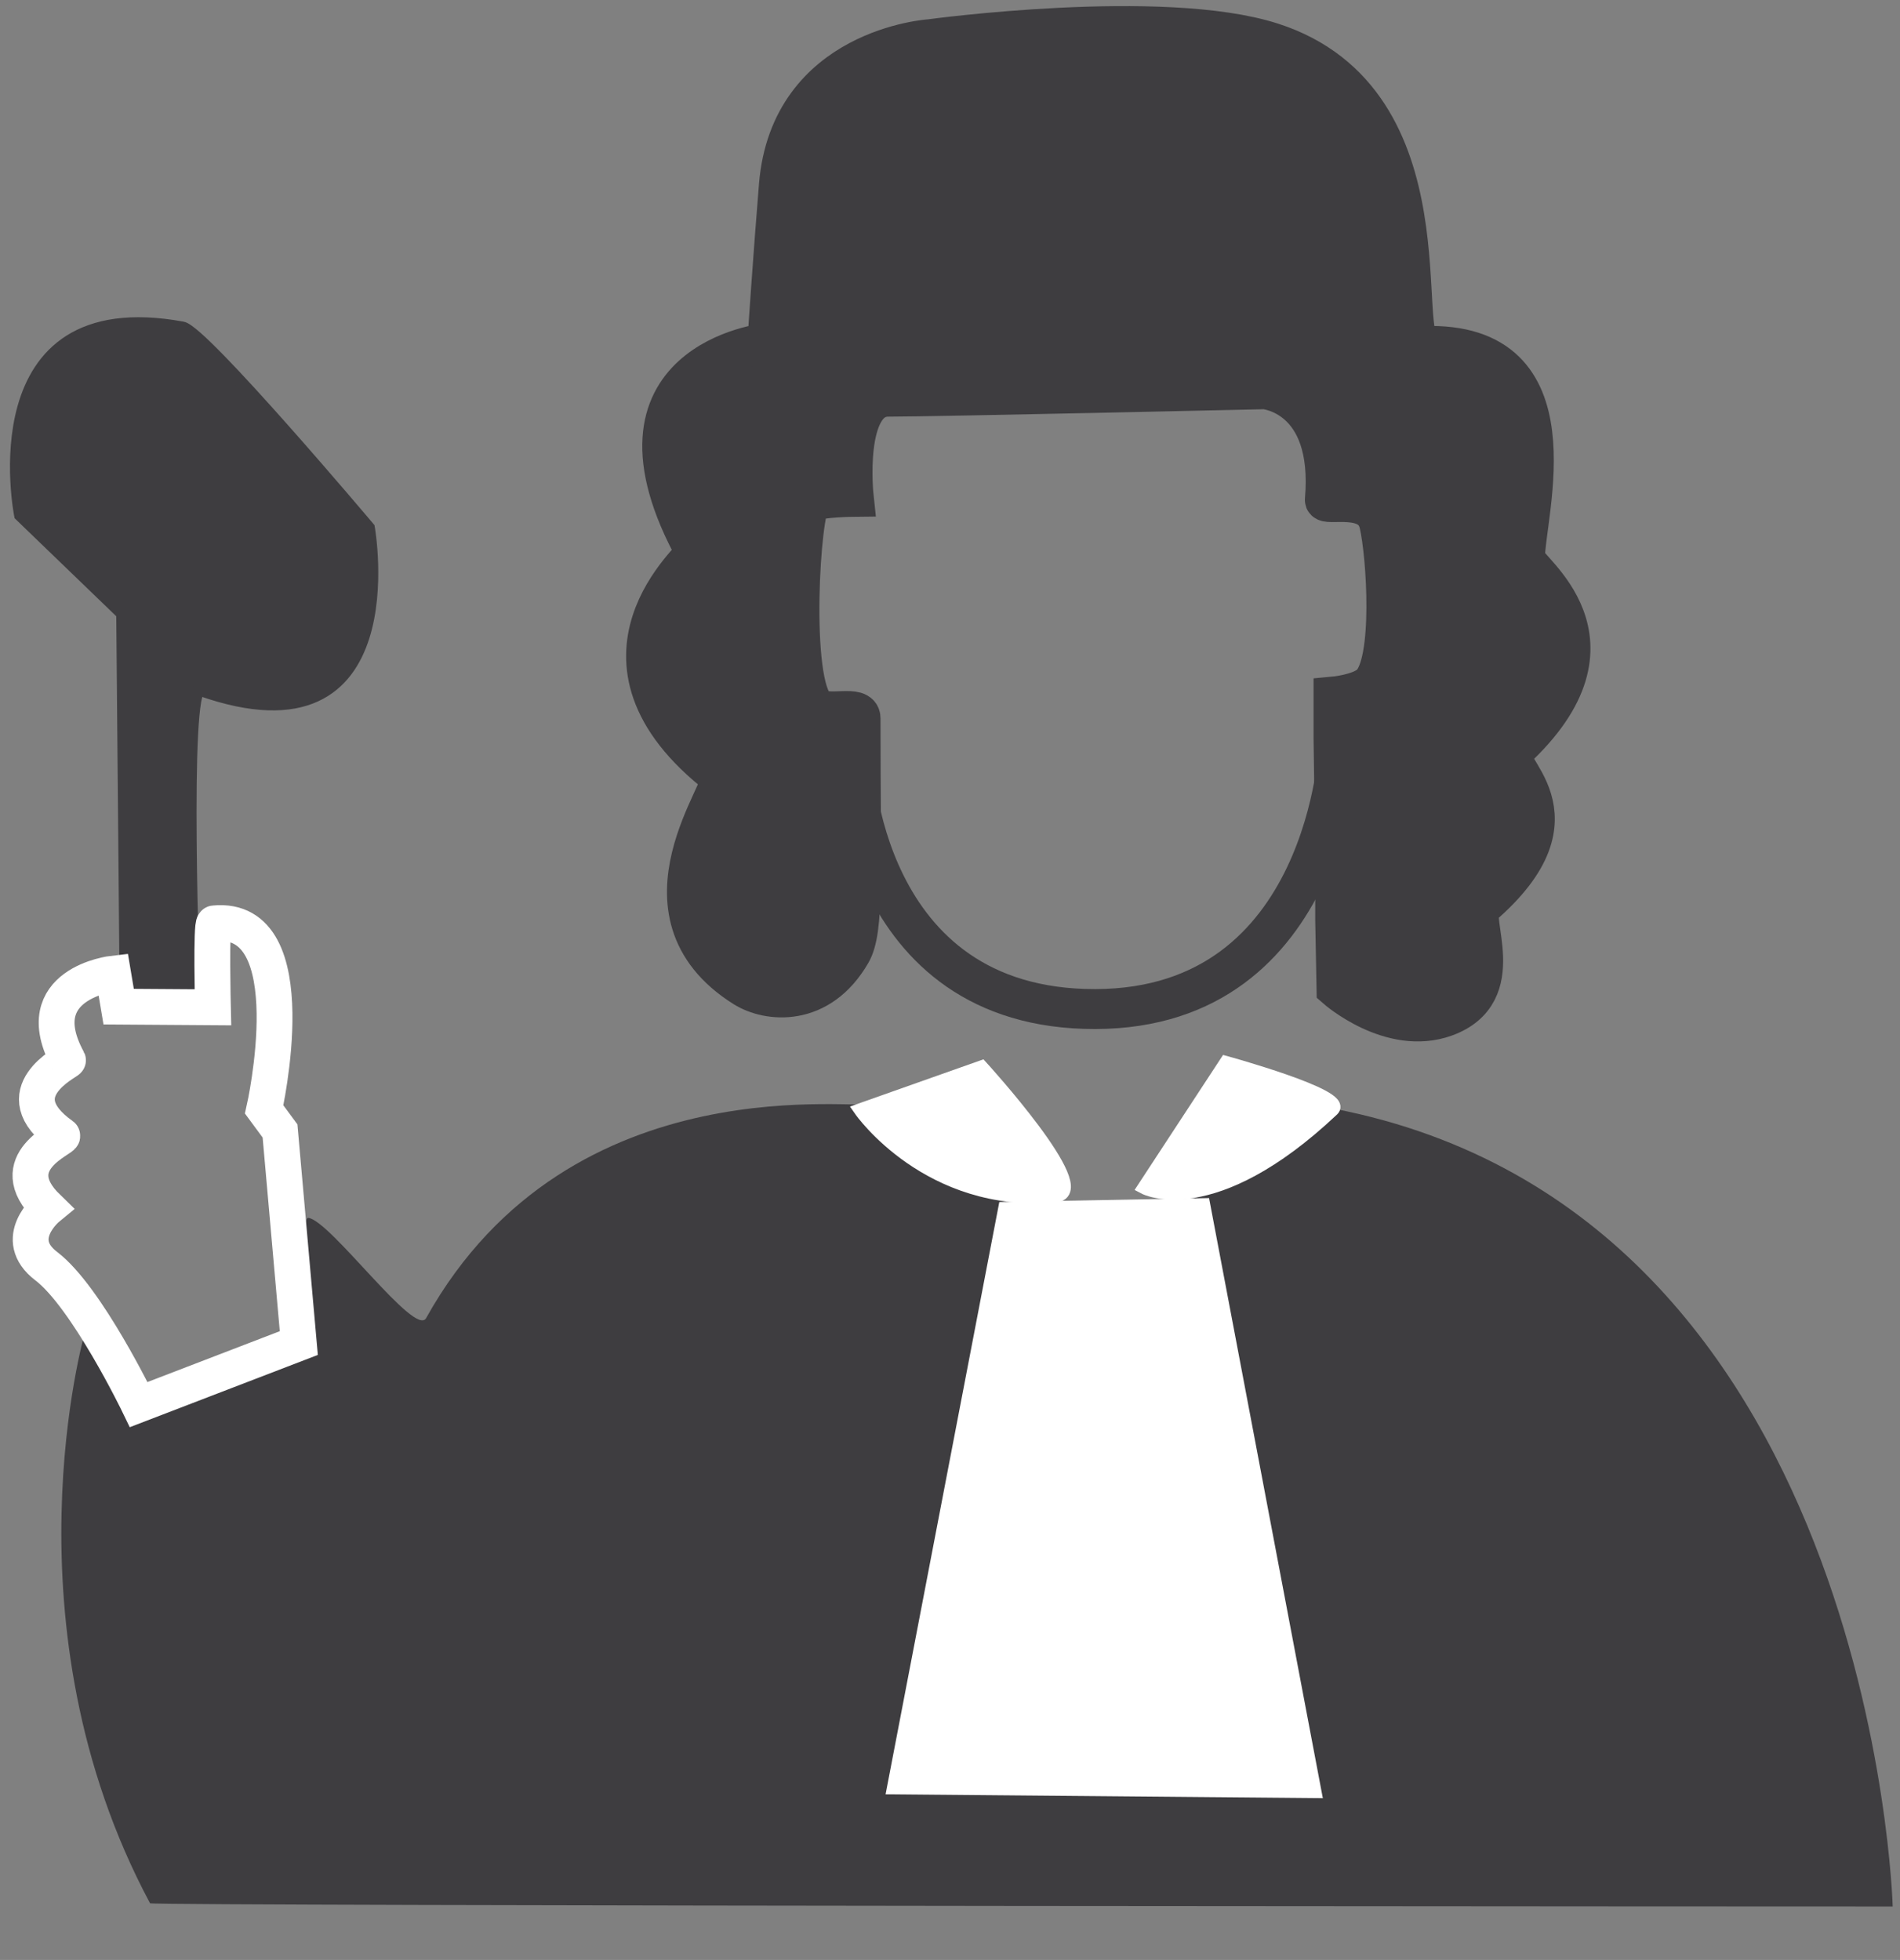 <?xml version="1.0" encoding="utf-8"?>
<!-- Generator: Adobe Illustrator 16.0.0, SVG Export Plug-In . SVG Version: 6.00 Build 0)  -->
<svg version="1.2" baseProfile="tiny" xmlns="http://www.w3.org/2000/svg" xmlns:xlink="http://www.w3.org/1999/xlink" x="0px"
	 y="0px" width="127.823px" height="131.859px" viewBox="-3.137 -8.14 127.823 131.859" xml:space="preserve">
<rect x="-3.137" y="-8.14" width="127.823" height="131.859" fill="#808080" stroke="none"/>
<g id="Layer_1">
</g>
<g id="Layer_1_copy">
	<path fill="#3E3D40" stroke="#3E3D40" stroke-width="2.687" stroke-miterlimit="10" d="M54.293,25.284
		c0,0-0.729-6.736,2.322-6.736c3.054,0,25.324-0.501,25.324-0.501s4.664,0.343,4.055,7.439c-0.045,0.508,3.132-0.601,3.656,1.599
		c0.488,2.063,0.995,9.407-0.591,10.825c-0.732,0.657-2.482,0.815-2.482,0.815v2.852l0.112,7.795v4.397l0.088,4.598
		c0,0,3.657,3.212,7.302,1.899c4.439-1.599,1.571-6.669,2.443-7.418c7.291-6.278,1.058-9.456,2.146-10.458
		c8.176-7.507,0.784-12.204,0.784-12.956c0-3.016,3.592-14.655-6.806-14.294c-2.063,0.072,1.997-16.486-10.223-20.414
		c-7.351-2.362-22.99-0.229-22.99-0.229s-9.41,0.59-10.17,9.839c-0.384,4.669-0.782,10.594-0.782,10.594s-11.907,1.222-4.81,14.096
		c0.126,0.229-8.587,7.172,1.632,15.076c0.726,0.563-6.404,9.139,1.631,14.179c1.596,0.999,5.054,1.384,7.183-2.312
		c0.894-1.547,0.639-5.328,0.639-15.779c0-0.977-2.188-0.083-2.981-0.733c-1.828-1.5-1.051-13.554-0.355-13.854
		C52.124,25.304,54.293,25.284,54.293,25.284z"/>
	<path fill="none" stroke="#3E3D40" stroke-width="2.687" stroke-miterlimit="10" d="M54.25,42.935c0,0,0.424,16.851,16.31,16.811
		c15.734-0.039,16.392-17.866,16.392-17.866"/>
	<path fill="#3E3D40" d="M2.563,81.544c0,0-5.625,19.632,4.395,38.362c0.103,0.19,117.238,0.216,117.238,0.216
		s-1.287-47.369-38.436-53.827c-2.334-0.406-2.555,6.875-14.794,7.089c-12.667,0.227-15.91-7.95-15.696-7.306
		c0.215,0.647-19.968-3.085-29.738,14.458c-0.74,1.33-6.411-6.523-7.914-6.739c-0.775-0.11,0.84,8.385-0.066,9.292
		c-0.39,0.391-7.289,2.129-11.738,4.019C5.115,87.406,2.563,81.544,2.563,81.544z"/>
	<path fill="#3E3D40" stroke="#3E3D40" stroke-width="0.831" stroke-miterlimit="10" d="M9.916,58.941L5.327,58.72L5.098,33.141
		l-6.87-6.625c0,0-3.03-15.172,10.911-12.607c1.394,0.256,12.527,13.463,12.527,13.463s2.823,15.882-11.314,10.898
		C9.139,37.842,9.916,58.941,9.916,58.941z"/>
	<polygon fill="#FFFFFF" points="64.092,72.726 78.203,72.463 85.857,112.834 56.441,112.574 	"/>
	<path fill="none" stroke="#FFFFFF" stroke-width="2.409" stroke-miterlimit="10" d="M6.194,86.356l10.771-4.139l-1.263-14.27
		L14.635,66.5c0,0,2.978-13.142-3.364-12.519c-0.217,0.022-0.084,5.647-0.084,5.647l-6.341-0.044L4.472,57.36
		c0,0-5.848,0.661-3.034,5.83c0.049,0.092-4.464,2.174-0.388,5.07c0.242,0.17-4.173,1.756-0.97,4.858c0,0-2.531,2.077-0.098,3.93
		C2.699,79.118,6.194,86.356,6.194,86.356z"/>
	<path fill="#FFFFFF" stroke="#FFFFFF" stroke-width="0.953" stroke-miterlimit="10" d="M62.886,63.683l-8.092,2.863
		c0,0,4.544,6.507,13.09,5.729C70.504,72.036,62.886,63.683,62.886,63.683z"/>
	<path fill="#FFFFFF" stroke="#FFFFFF" stroke-width="0.953" stroke-miterlimit="10" d="M79.353,63.385l-5.474,8.354
		c0,0,4.521,2.385,12.614-5.253C87.426,65.607,79.353,63.385,79.353,63.385z"/>
</g>
</svg>
